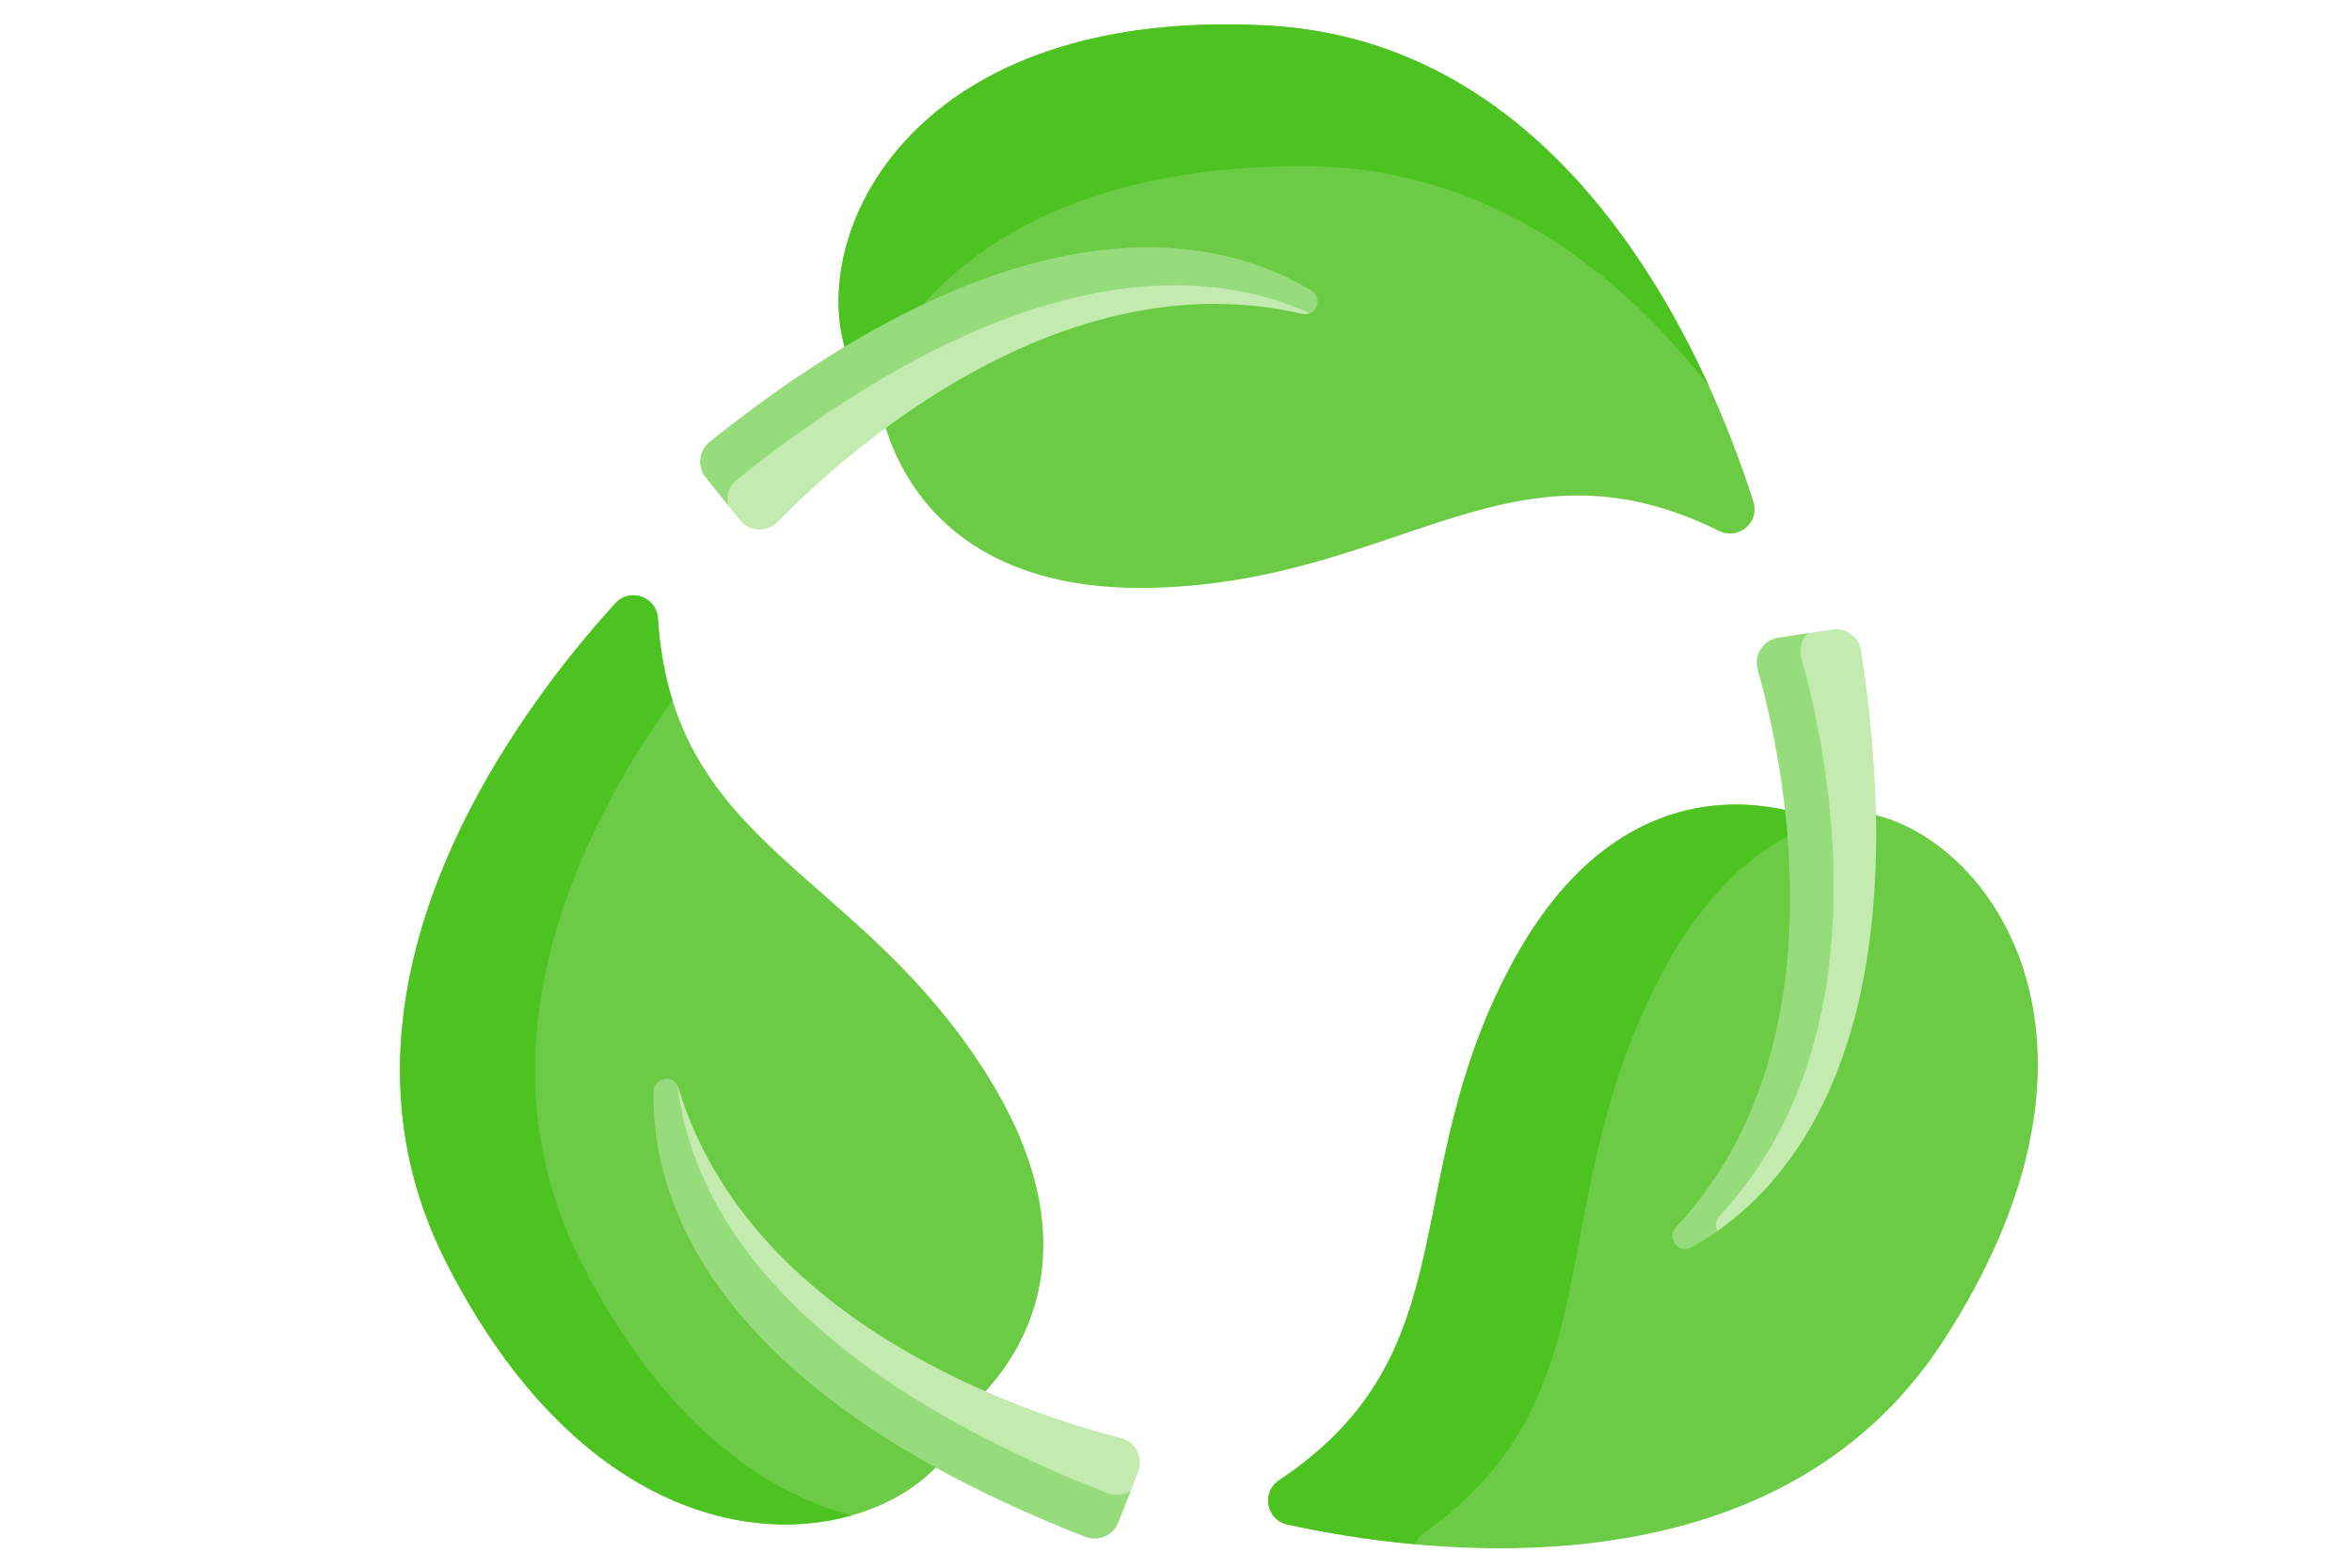 <?xml version="1.0" encoding="UTF-8"?>
<svg id="Artwork" xmlns="http://www.w3.org/2000/svg" viewBox="0 0 300 200">
  <defs>
    <style>
      .cls-1 {
        fill: #97dc7c;
      }

      .cls-1, .cls-2, .cls-3, .cls-4, .cls-5 {
        stroke-width: 0px;
      }

      .cls-2 {
        fill: none;
      }

      .cls-3 {
        fill: #4dc321;
      }

      .cls-4 {
        fill: #c3ebb0;
      }

      .cls-5 {
        fill: #6bcb44;
      }
    </style>
  </defs>
  <rect class="cls-2" width="300" height="200"/>
  <g>
    <path class="cls-5" d="M219.27,67.73c2.48,1.23,5.22-1.09,4.38-3.73-5.49-17.25-22.72-58.65-62.02-60.74-44.78-2.39-58.25,25.75-53.89,40.99l5.24,10.36c2.39,7.62,10.06,21.1,34.39,20.37,31.36-.94,45.49-20.34,71.91-7.24h0Z"/>
    <path class="cls-3" d="M166.1,21.19c23.41,0,40.29,13.22,51.91,28.16-8.76-19.29-25.96-44.48-56.39-46.1-44.78-2.39-58.25,25.75-53.89,40.99l3.13,6.19c5.27-14.5,21.84-29.25,55.24-29.24Z"/>
    <path class="cls-5" d="M239.27,103.99l-11.59-.64c-7.79-1.74-23.3-1.84-34.84,19.6-14.86,27.63-5.13,49.57-29.68,65.89-2.31,1.53-1.66,5.07,1.04,5.66,17.69,3.87,62.15,9.64,83.61-23.35,24.45-37.58,6.83-63.32-8.55-67.17h0Z"/>
    <path class="cls-3" d="M181.66,195.54c24.54-17.38,14.82-40.73,29.68-70.13,8.17-16.16,18.33-20.82,26.34-21.51l-9.99-.56c-7.79-1.74-23.3-1.84-34.84,19.6-14.86,27.63-5.13,49.57-29.68,65.89-2.31,1.53-1.66,5.07,1.04,5.66,4.16.91,9.81,1.93,16.29,2.52.23-.57.61-1.08,1.16-1.48Z"/>
    <path class="cls-5" d="M83.92,78.89c-.18-2.76-3.56-3.97-5.42-1.93-12.19,13.38-39.43,49-21.59,84.08,20.32,39.97,51.42,37.58,62.44,26.18l6.35-9.72c5.41-5.88,13.25-19.26.45-39.97-16.5-26.68-40.36-29.23-42.23-58.65Z"/>
    <path class="cls-3" d="M74.14,161.05c-13.77-27.09-.67-54.49,11.62-71.74-.96-3.08-1.6-6.51-1.84-10.42-.18-2.76-3.56-3.97-5.42-1.93-12.19,13.38-39.43,49-21.59,84.08,15.54,30.56,37.38,36.36,51.73,32.29-11.64-3.03-24.4-12.43-34.5-32.29Z"/>
    <path class="cls-4" d="M93.44,61.14c-.8.64-1.21,1.58-1.22,2.52l2.13,2.67c1.22,1.53,3.5,1.64,4.86.24,8.28-8.5,35.95-33.69,66.84-26.54.67.15,1.22-.08,1.58-.48-12.68-5.76-36.88-8.25-74.19,21.59Z"/>
    <path class="cls-1" d="M93.99,61.2c36.76-29.41,60.6-26.92,73.07-21.24,1.1-.47,1.45-2.15.19-2.91-11.11-6.7-35.99-13.28-76.73,19.31-1.4,1.12-1.62,3.16-.5,4.56l2.85,3.56c-.28-1.18.11-2.48,1.12-3.29h0Z"/>
    <path class="cls-4" d="M237.39,83.02c-.27-1.77-1.93-2.98-3.7-2.71l-3.55.54c-.76.8-1.11,1.97-.78,3.12,3.22,11.42,11.2,47.98-10.44,71.15-.56.6-.56,1.34-.24,1.91l.13.2c11.22-7.76,25.77-27.06,18.58-74.21h0Z"/>
    <path class="cls-1" d="M219.33,155.12c21.64-23.17,13.66-59.73,10.44-71.15-.34-1.19.04-2.4.85-3.2l-3.78.58c-1.93.29-3.17,2.21-2.64,4.09,3.22,11.42,11.2,47.98-10.44,71.15-1.27,1.36.35,3.44,1.98,2.54,1.07-.59,2.19-1.28,3.35-2.1-.32-.56-.33-1.3.24-1.91Z"/>
    <path class="cls-4" d="M142.95,183.44c-11.5-2.92-47.15-14.29-56.4-44.61-.28-.93-1.12-1.27-1.87-1.12.46.09.88.36,1.12.85,1.6,13.83,11.88,35.51,55.46,52.53.91.35,1.87.27,2.68-.14l1.24-3.17c.71-1.82-.33-3.85-2.23-4.33h0Z"/>
    <path class="cls-1" d="M141.29,190.5c-43.1-16.84-53.27-38.28-54.86-51.96-.72-1.45-3.04-1.02-3.07.73-.24,12.97,6.49,37.81,55.09,56.8,1.67.65,3.55-.18,4.2-1.85l1.57-4.03c-.85.55-1.93.7-2.94.3Z"/>
  </g>
</svg>